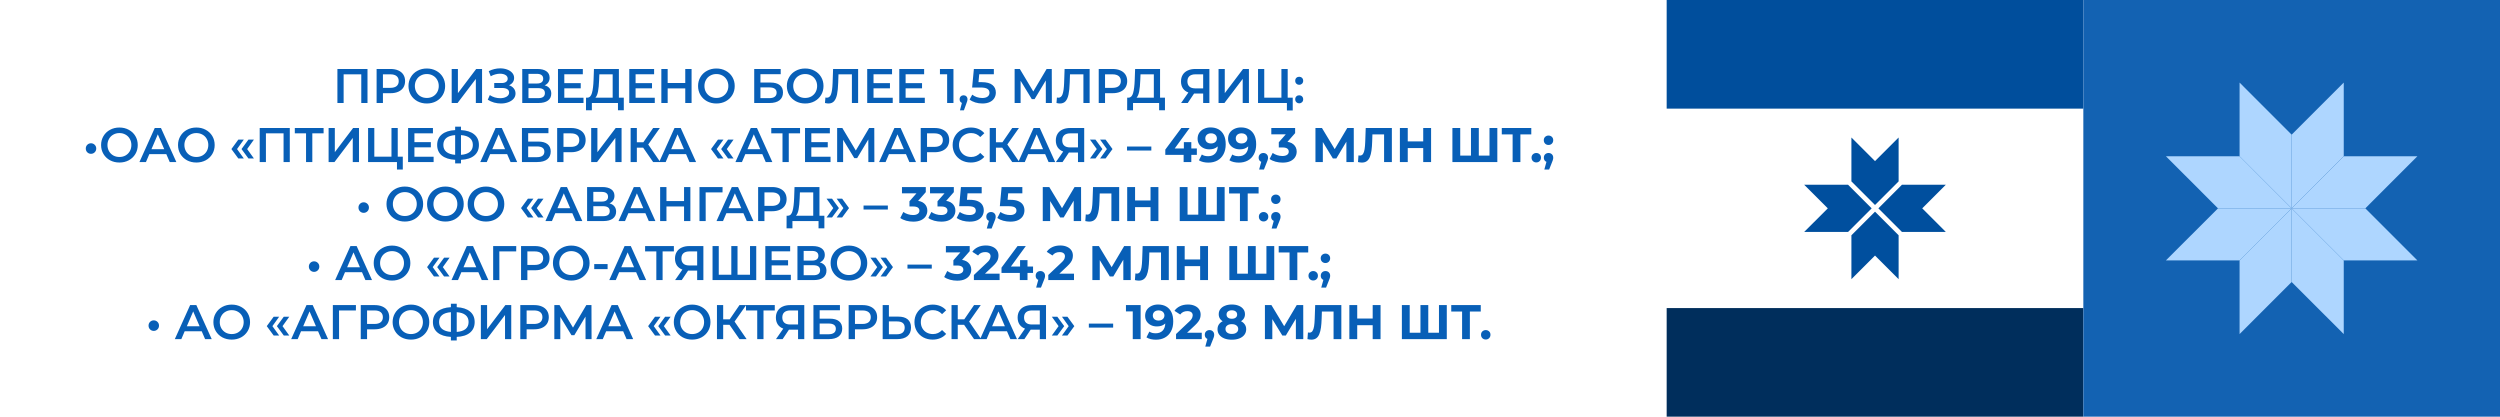 <?xml version="1.0" encoding="UTF-8"?> <svg xmlns="http://www.w3.org/2000/svg" width="2160" height="360" viewBox="0 0 2160 360" fill="none"> <g filter="url(#filter0_b_708_50886)"> <rect width="2160" height="360" fill="white"></rect> </g> <path d="M317.517 59.6V89H312.141V64.22H296.895V89H291.519V59.6H317.517ZM337.483 59.6C340.031 59.6 342.243 60.02 344.119 60.86C346.023 61.7 347.479 62.904 348.487 64.472C349.495 66.04 349.999 67.902 349.999 70.058C349.999 72.186 349.495 74.048 348.487 75.644C347.479 77.212 346.023 78.416 344.119 79.256C342.243 80.096 340.031 80.516 337.483 80.516H330.847V89H325.387V59.6H337.483ZM337.231 75.896C339.611 75.896 341.417 75.392 342.649 74.384C343.881 73.376 344.497 71.934 344.497 70.058C344.497 68.182 343.881 66.74 342.649 65.732C341.417 64.724 339.611 64.22 337.231 64.22H330.847V75.896H337.231ZM368.762 89.42C365.766 89.42 363.064 88.776 360.656 87.488C358.248 86.172 356.358 84.366 354.986 82.07C353.614 79.746 352.928 77.156 352.928 74.3C352.928 71.444 353.614 68.868 354.986 66.572C356.358 64.248 358.248 62.442 360.656 61.154C363.064 59.838 365.766 59.18 368.762 59.18C371.758 59.18 374.46 59.838 376.868 61.154C379.276 62.442 381.166 64.234 382.538 66.53C383.91 68.826 384.596 71.416 384.596 74.3C384.596 77.184 383.91 79.774 382.538 82.07C381.166 84.366 379.276 86.172 376.868 87.488C374.46 88.776 371.758 89.42 368.762 89.42ZM368.762 84.632C370.722 84.632 372.486 84.198 374.054 83.33C375.622 82.434 376.854 81.202 377.75 79.634C378.646 78.038 379.094 76.26 379.094 74.3C379.094 72.34 378.646 70.576 377.75 69.008C376.854 67.412 375.622 66.18 374.054 65.312C372.486 64.416 370.722 63.968 368.762 63.968C366.802 63.968 365.038 64.416 363.47 65.312C361.902 66.18 360.67 67.412 359.774 69.008C358.878 70.576 358.43 72.34 358.43 74.3C358.43 76.26 358.878 78.038 359.774 79.634C360.67 81.202 361.902 82.434 363.47 83.33C365.038 84.198 366.802 84.632 368.762 84.632ZM390.255 59.6H395.631V80.474L411.423 59.6H416.505V89H411.129V68.168L395.337 89H390.255V59.6ZM439.784 73.67C441.548 74.23 442.92 75.14 443.9 76.4C444.908 77.632 445.412 79.088 445.412 80.768C445.412 82.532 444.838 84.072 443.69 85.388C442.542 86.676 441.002 87.67 439.07 88.37C437.166 89.07 435.08 89.42 432.812 89.42C430.852 89.42 428.878 89.154 426.89 88.622C424.93 88.062 423.11 87.236 421.43 86.144L423.194 82.154C424.482 83.022 425.91 83.694 427.478 84.17C429.046 84.618 430.6 84.842 432.14 84.842C434.352 84.842 436.186 84.408 437.642 83.54C439.126 82.672 439.868 81.482 439.868 79.97C439.868 78.682 439.336 77.702 438.272 77.03C437.208 76.358 435.738 76.022 433.862 76.022H427.016V71.738H433.442C435.066 71.738 436.34 71.402 437.264 70.73C438.188 70.058 438.65 69.148 438.65 68C438.65 66.628 438.02 65.564 436.76 64.808C435.528 64.052 433.946 63.674 432.014 63.674C430.698 63.674 429.34 63.87 427.94 64.262C426.54 64.626 425.224 65.172 423.992 65.9L422.27 61.49C423.782 60.678 425.378 60.076 427.058 59.684C428.766 59.264 430.46 59.054 432.14 59.054C434.324 59.054 436.326 59.39 438.146 60.062C439.994 60.734 441.464 61.7 442.556 62.96C443.648 64.192 444.194 65.648 444.194 67.328C444.194 68.784 443.802 70.058 443.018 71.15C442.234 72.242 441.156 73.082 439.784 73.67ZM470.545 73.712C472.421 74.216 473.849 75.084 474.829 76.316C475.809 77.52 476.299 79.032 476.299 80.852C476.299 83.428 475.347 85.43 473.443 86.858C471.539 88.286 468.781 89 465.169 89H451.225V59.6H464.371C467.675 59.6 470.251 60.258 472.099 61.574C473.947 62.89 474.871 64.752 474.871 67.16C474.871 68.7 474.493 70.03 473.737 71.15C473.009 72.27 471.945 73.124 470.545 73.712ZM456.601 72.158H463.909C465.673 72.158 467.017 71.808 467.941 71.108C468.865 70.408 469.327 69.372 469.327 68C469.327 66.628 468.865 65.592 467.941 64.892C467.017 64.164 465.673 63.8 463.909 63.8H456.601V72.158ZM465.001 84.8C468.865 84.8 470.797 83.344 470.797 80.432C470.797 77.576 468.865 76.148 465.001 76.148H456.601V84.8H465.001ZM504.149 84.422V89H482.099V59.6H503.561V64.178H487.559V71.822H501.755V76.316H487.559V84.422H504.149ZM538.964 84.38V95.258H533.924V89H511.37V95.258H506.288L506.33 84.38H507.59C509.438 84.296 510.726 82.938 511.454 80.306C512.21 77.646 512.672 73.852 512.84 68.924L513.176 59.6H534.722V84.38H538.964ZM517.628 69.428C517.488 73.236 517.18 76.414 516.704 78.962C516.228 81.482 515.472 83.288 514.436 84.38H529.346V64.22H517.838L517.628 69.428ZM565.735 84.422V89H543.685V59.6H565.147V64.178H549.145V71.822H563.341V76.316H549.145V84.422H565.735ZM597.526 59.6V89H592.066V76.4H576.862V89H571.402V59.6H576.862V71.738H592.066V59.6H597.526ZM618.961 89.42C615.965 89.42 613.263 88.776 610.855 87.488C608.447 86.172 606.557 84.366 605.185 82.07C603.813 79.746 603.127 77.156 603.127 74.3C603.127 71.444 603.813 68.868 605.185 66.572C606.557 64.248 608.447 62.442 610.855 61.154C613.263 59.838 615.965 59.18 618.961 59.18C621.957 59.18 624.659 59.838 627.067 61.154C629.475 62.442 631.365 64.234 632.737 66.53C634.109 68.826 634.795 71.416 634.795 74.3C634.795 77.184 634.109 79.774 632.737 82.07C631.365 84.366 629.475 86.172 627.067 87.488C624.659 88.776 621.957 89.42 618.961 89.42ZM618.961 84.632C620.921 84.632 622.685 84.198 624.253 83.33C625.821 82.434 627.053 81.202 627.949 79.634C628.845 78.038 629.293 76.26 629.293 74.3C629.293 72.34 628.845 70.576 627.949 69.008C627.053 67.412 625.821 66.18 624.253 65.312C622.685 64.416 620.921 63.968 618.961 63.968C617.001 63.968 615.237 64.416 613.669 65.312C612.101 66.18 610.869 67.412 609.973 69.008C609.077 70.576 608.629 72.34 608.629 74.3C608.629 76.26 609.077 78.038 609.973 79.634C610.869 81.202 612.101 82.434 613.669 83.33C615.237 84.198 617.001 84.632 618.961 84.632ZM651.641 59.6H674.531V64.094H657.017V71.318H665.711C669.239 71.318 671.913 72.06 673.733 73.544C675.581 75 676.505 77.114 676.505 79.886C676.505 82.798 675.497 85.052 673.481 86.648C671.465 88.216 668.595 89 664.871 89H651.641V59.6ZM664.577 84.8C666.677 84.8 668.273 84.394 669.365 83.582C670.457 82.77 671.003 81.594 671.003 80.054C671.003 77.03 668.861 75.518 664.577 75.518H657.017V84.8H664.577ZM695.671 89.42C692.675 89.42 689.973 88.776 687.565 87.488C685.157 86.172 683.267 84.366 681.895 82.07C680.523 79.746 679.837 77.156 679.837 74.3C679.837 71.444 680.523 68.868 681.895 66.572C683.267 64.248 685.157 62.442 687.565 61.154C689.973 59.838 692.675 59.18 695.671 59.18C698.667 59.18 701.369 59.838 703.777 61.154C706.185 62.442 708.075 64.234 709.447 66.53C710.819 68.826 711.505 71.416 711.505 74.3C711.505 77.184 710.819 79.774 709.447 82.07C708.075 84.366 706.185 86.172 703.777 87.488C701.369 88.776 698.667 89.42 695.671 89.42ZM695.671 84.632C697.631 84.632 699.395 84.198 700.963 83.33C702.531 82.434 703.763 81.202 704.659 79.634C705.555 78.038 706.003 76.26 706.003 74.3C706.003 72.34 705.555 70.576 704.659 69.008C703.763 67.412 702.531 66.18 700.963 65.312C699.395 64.416 697.631 63.968 695.671 63.968C693.711 63.968 691.947 64.416 690.379 65.312C688.811 66.18 687.579 67.412 686.683 69.008C685.787 70.576 685.339 72.34 685.339 74.3C685.339 76.26 685.787 78.038 686.683 79.634C687.579 81.202 688.811 82.434 690.379 83.33C691.947 84.198 693.711 84.632 695.671 84.632ZM741.418 59.6V89H736.042V64.22H724.45L724.198 71.57C724.058 75.686 723.722 79.032 723.19 81.608C722.658 84.156 721.804 86.102 720.628 87.446C719.452 88.762 717.828 89.42 715.756 89.42C715.028 89.42 714.034 89.28 712.774 89L713.152 84.254C713.516 84.366 713.936 84.422 714.412 84.422C716.12 84.422 717.324 83.414 718.024 81.398C718.752 79.354 719.2 76.148 719.368 71.78L719.788 59.6H741.418ZM771.318 84.422V89H749.268V59.6H770.73V64.178H754.728V71.822H768.924V76.316H754.728V84.422H771.318ZM799.035 84.422V89H776.985V59.6H798.447V64.178H782.445V71.822H796.641V76.316H782.445V84.422H799.035ZM823.785 59.6V89H818.325V64.178H812.109V59.6H823.785ZM832.515 82.322C833.495 82.322 834.307 82.644 834.951 83.288C835.595 83.932 835.917 84.772 835.917 85.808C835.917 86.256 835.847 86.732 835.707 87.236C835.595 87.712 835.343 88.44 834.951 89.42L832.809 95.342H829.407L831.087 88.916C830.471 88.664 829.981 88.272 829.617 87.74C829.281 87.18 829.113 86.536 829.113 85.808C829.113 84.772 829.435 83.932 830.079 83.288C830.723 82.644 831.535 82.322 832.515 82.322ZM848.229 70.982C852.373 70.982 855.439 71.794 857.427 73.418C859.415 75.014 860.409 77.198 860.409 79.97C860.409 81.734 859.975 83.33 859.107 84.758C858.239 86.186 856.937 87.32 855.201 88.16C853.465 89 851.323 89.42 848.775 89.42C846.675 89.42 844.645 89.126 842.685 88.538C840.725 87.922 839.073 87.082 837.729 86.018L840.039 81.776C841.131 82.672 842.433 83.386 843.945 83.918C845.485 84.422 847.067 84.674 848.691 84.674C850.623 84.674 852.135 84.282 853.227 83.498C854.347 82.686 854.907 81.58 854.907 80.18C854.907 78.668 854.305 77.534 853.101 76.778C851.925 75.994 849.895 75.602 847.011 75.602H839.913L841.425 59.6H858.687V64.178H846.045L845.415 70.982H848.229ZM903.6 89L903.558 69.512L893.898 85.64H891.462L881.802 69.764V89H876.636V59.6H881.13L892.764 79.046L904.272 59.6H908.724L908.808 89H903.6ZM941.444 59.6V89H936.068V64.22H924.476L924.224 71.57C924.084 75.686 923.748 79.032 923.216 81.608C922.684 84.156 921.83 86.102 920.654 87.446C919.478 88.762 917.854 89.42 915.782 89.42C915.054 89.42 914.06 89.28 912.8 89L913.178 84.254C913.542 84.366 913.962 84.422 914.438 84.422C916.146 84.422 917.35 83.414 918.05 81.398C918.778 79.354 919.226 76.148 919.394 71.78L919.814 59.6H941.444ZM961.391 59.6C963.939 59.6 966.151 60.02 968.027 60.86C969.931 61.7 971.387 62.904 972.395 64.472C973.403 66.04 973.907 67.902 973.907 70.058C973.907 72.186 973.403 74.048 972.395 75.644C971.387 77.212 969.931 78.416 968.027 79.256C966.151 80.096 963.939 80.516 961.391 80.516H954.755V89H949.295V59.6H961.391ZM961.139 75.896C963.519 75.896 965.325 75.392 966.557 74.384C967.789 73.376 968.405 71.934 968.405 70.058C968.405 68.182 967.789 66.74 966.557 65.732C965.325 64.724 963.519 64.22 961.139 64.22H954.755V75.896H961.139ZM1006.53 84.38V95.258H1001.49V89H978.935V95.258H973.853L973.895 84.38H975.155C977.003 84.296 978.291 82.938 979.019 80.306C979.775 77.646 980.237 73.852 980.405 68.924L980.741 59.6H1002.29V84.38H1006.53ZM985.193 69.428C985.053 73.236 984.745 76.414 984.269 78.962C983.793 81.482 983.037 83.288 982.001 84.38H996.911V64.22H985.403L985.193 69.428ZM1044.91 59.6V89H1039.53V80.81H1032.27H1031.68L1026.22 89H1020.46L1026.76 79.928C1024.72 79.172 1023.14 77.982 1022.02 76.358C1020.93 74.706 1020.38 72.718 1020.38 70.394C1020.38 68.154 1020.88 66.222 1021.89 64.598C1022.9 62.974 1024.33 61.742 1026.18 60.902C1028.02 60.034 1030.19 59.6 1032.69 59.6H1044.91ZM1032.85 64.22C1030.61 64.22 1028.89 64.738 1027.69 65.774C1026.51 66.81 1025.92 68.322 1025.92 70.31C1025.92 72.242 1026.5 73.74 1027.65 74.804C1028.79 75.84 1030.46 76.358 1032.64 76.358H1039.53V64.22H1032.85ZM1052.82 59.6H1058.2V80.474L1073.99 59.6H1079.07V89H1073.7V68.168L1057.9 89H1052.82V59.6ZM1116.92 84.38V95.468H1111.88V89H1086.94V59.6H1092.31V84.38H1107.14V59.6H1112.56V84.38H1116.92ZM1122.51 73.292C1121.56 73.292 1120.75 72.97 1120.07 72.326C1119.4 71.654 1119.07 70.814 1119.07 69.806C1119.07 68.77 1119.39 67.93 1120.03 67.286C1120.7 66.642 1121.53 66.32 1122.51 66.32C1123.49 66.32 1124.3 66.642 1124.95 67.286C1125.62 67.93 1125.95 68.77 1125.95 69.806C1125.95 70.814 1125.62 71.654 1124.95 72.326C1124.27 72.97 1123.46 73.292 1122.51 73.292ZM1122.51 89.294C1121.56 89.294 1120.75 88.972 1120.07 88.328C1119.4 87.656 1119.07 86.816 1119.07 85.808C1119.07 84.772 1119.39 83.932 1120.03 83.288C1120.7 82.644 1121.53 82.322 1122.51 82.322C1123.49 82.322 1124.3 82.644 1124.95 83.288C1125.62 83.932 1125.95 84.772 1125.95 85.808C1125.95 86.816 1125.62 87.656 1124.95 88.328C1124.27 88.972 1123.46 89.294 1122.51 89.294ZM78.614 132.902C77.382 132.902 76.317 132.468 75.421 131.6C74.553 130.732 74.12 129.64 74.12 128.324C74.12 127.036 74.553 125.958 75.421 125.09C76.317 124.222 77.382 123.788 78.614 123.788C79.846 123.788 80.909 124.222 81.805 125.09C82.701 125.958 83.15 127.036 83.15 128.324C83.15 129.64 82.701 130.732 81.805 131.6C80.909 132.468 79.846 132.902 78.614 132.902ZM103.177 140.42C100.181 140.42 97.479 139.776 95.071 138.488C92.663 137.172 90.773 135.366 89.401 133.07C88.029 130.746 87.343 128.156 87.343 125.3C87.343 122.444 88.029 119.868 89.401 117.572C90.773 115.248 92.663 113.442 95.071 112.154C97.479 110.838 100.181 110.18 103.177 110.18C106.173 110.18 108.875 110.838 111.283 112.154C113.691 113.442 115.581 115.234 116.953 117.53C118.325 119.826 119.011 122.416 119.011 125.3C119.011 128.184 118.325 130.774 116.953 133.07C115.581 135.366 113.691 137.172 111.283 138.488C108.875 139.776 106.173 140.42 103.177 140.42ZM103.177 135.632C105.137 135.632 106.901 135.198 108.469 134.33C110.037 133.434 111.269 132.202 112.165 130.634C113.061 129.038 113.509 127.26 113.509 125.3C113.509 123.34 113.061 121.576 112.165 120.008C111.269 118.412 110.037 117.18 108.469 116.312C106.901 115.416 105.137 114.968 103.177 114.968C101.217 114.968 99.453 115.416 97.885 116.312C96.317 117.18 95.085 118.412 94.189 120.008C93.293 121.576 92.845 123.34 92.845 125.3C92.845 127.26 93.293 129.038 94.189 130.634C95.085 132.202 96.317 133.434 97.885 134.33C99.453 135.198 101.217 135.632 103.177 135.632ZM143.705 133.196H129.005L126.107 140H120.479L133.709 110.6H139.085L152.357 140H146.645L143.705 133.196ZM141.899 128.912L136.355 116.06L130.853 128.912H141.899ZM169.644 140.42C166.648 140.42 163.946 139.776 161.538 138.488C159.13 137.172 157.24 135.366 155.868 133.07C154.496 130.746 153.81 128.156 153.81 125.3C153.81 122.444 154.496 119.868 155.868 117.572C157.24 115.248 159.13 113.442 161.538 112.154C163.946 110.838 166.648 110.18 169.644 110.18C172.64 110.18 175.342 110.838 177.75 112.154C180.158 113.442 182.048 115.234 183.42 117.53C184.792 119.826 185.478 122.416 185.478 125.3C185.478 128.184 184.792 130.774 183.42 133.07C182.048 135.366 180.158 137.172 177.75 138.488C175.342 139.776 172.64 140.42 169.644 140.42ZM169.644 135.632C171.604 135.632 173.368 135.198 174.936 134.33C176.504 133.434 177.736 132.202 178.632 130.634C179.528 129.038 179.976 127.26 179.976 125.3C179.976 123.34 179.528 121.576 178.632 120.008C177.736 118.412 176.504 117.18 174.936 116.312C173.368 115.416 171.604 114.968 169.644 114.968C167.684 114.968 165.92 115.416 164.352 116.312C162.784 117.18 161.552 118.412 160.656 120.008C159.76 121.576 159.312 123.34 159.312 125.3C159.312 127.26 159.76 129.038 160.656 130.634C161.552 132.202 162.784 133.434 164.352 134.33C165.92 135.198 167.684 135.632 169.644 135.632ZM199.929 128.786L205.893 120.638H210.639L204.801 128.786L210.639 136.892H205.893L199.929 128.786ZM208.665 128.786L214.629 120.638H219.375L213.537 128.786L219.375 136.892H214.629L208.665 128.786ZM250.378 110.6V140H245.002V115.22H229.756V140H224.38V110.6H250.378ZM279.584 115.22H269.84V140H264.422V115.22H254.72V110.6H279.584V115.22ZM283.915 110.6H289.291V131.474L305.083 110.6H310.165V140H304.789V119.168L288.997 140H283.915V110.6ZM348.018 135.38V146.468H342.978V140H318.03V110.6H323.406V135.38H338.232V110.6H343.65V135.38H348.018ZM374.646 135.422V140H352.596V110.6H374.058V115.178H358.056V122.822H372.252V127.316H358.056V135.422H374.646ZM413.789 125.258C413.789 129.122 412.445 132.174 409.757 134.414C407.069 136.654 403.247 137.872 398.291 138.068V141.176H393.251V138.068C388.295 137.816 384.459 136.584 381.743 134.372C379.055 132.16 377.711 129.122 377.711 125.258C377.711 121.394 379.055 118.356 381.743 116.144C384.459 113.904 388.295 112.658 393.251 112.406V109.424H398.291V112.406C403.247 112.658 407.069 113.904 409.757 116.144C412.445 118.356 413.789 121.394 413.789 125.258ZM398.291 133.784C401.651 133.532 404.199 132.692 405.935 131.264C407.671 129.808 408.539 127.792 408.539 125.216C408.539 122.64 407.657 120.638 405.893 119.21C404.157 117.782 401.623 116.956 398.291 116.732V133.784ZM383.045 125.258C383.045 127.806 383.913 129.794 385.649 131.222C387.413 132.65 389.947 133.504 393.251 133.784V116.732C386.447 117.236 383.045 120.078 383.045 125.258ZM438.181 133.196H423.481L420.583 140H414.955L428.185 110.6H433.561L446.833 140H441.121L438.181 133.196ZM436.375 128.912L430.831 116.06L425.329 128.912H436.375ZM450.964 110.6H473.854V115.094H456.34V122.318H465.034C468.562 122.318 471.236 123.06 473.056 124.544C474.904 126 475.828 128.114 475.828 130.886C475.828 133.798 474.82 136.052 472.804 137.648C470.788 139.216 467.918 140 464.194 140H450.964V110.6ZM463.9 135.8C466 135.8 467.596 135.394 468.688 134.582C469.78 133.77 470.326 132.594 470.326 131.054C470.326 128.03 468.184 126.518 463.9 126.518H456.34V135.8H463.9ZM493.482 110.6C496.03 110.6 498.242 111.02 500.118 111.86C502.022 112.7 503.478 113.904 504.486 115.472C505.494 117.04 505.998 118.902 505.998 121.058C505.998 123.186 505.494 125.048 504.486 126.644C503.478 128.212 502.022 129.416 500.118 130.256C498.242 131.096 496.03 131.516 493.482 131.516H486.846V140H481.386V110.6H493.482ZM493.23 126.896C495.61 126.896 497.416 126.392 498.648 125.384C499.88 124.376 500.496 122.934 500.496 121.058C500.496 119.182 499.88 117.74 498.648 116.732C497.416 115.724 495.61 115.22 493.23 115.22H486.846V126.896H493.23ZM510.786 110.6H516.162V131.474L531.954 110.6H537.036V140H531.66V119.168L515.868 140H510.786V110.6ZM555.695 127.61H550.235V140H544.859V110.6H550.235V122.906H555.863L564.305 110.6H570.101L560.063 124.838L570.479 140H564.305L555.695 127.61ZM592.761 133.196H578.061L575.163 140H569.535L582.765 110.6H588.141L601.413 140H595.701L592.761 133.196ZM590.955 128.912L585.411 116.06L579.909 128.912H590.955ZM614.337 128.786L620.301 120.638H625.047L619.209 128.786L625.047 136.892H620.301L614.337 128.786ZM623.073 128.786L629.037 120.638H633.783L627.945 128.786L633.783 136.892H629.037L623.073 128.786ZM658.643 133.196H643.943L641.045 140H635.417L648.647 110.6H654.023L667.295 140H661.583L658.643 133.196ZM656.837 128.912L651.293 116.06L645.791 128.912H656.837ZM691.243 115.22H681.499V140H676.081V115.22H666.379V110.6H691.243V115.22ZM717.582 135.422V140H695.532V110.6H716.994V115.178H700.992V122.822H715.188V127.316H700.992V135.422H717.582ZM750.255 140L750.213 120.512L740.553 136.64H738.117L728.457 120.764V140H723.291V110.6H727.785L739.419 130.046L750.927 110.6H755.379L755.463 140H750.255ZM782.758 133.196H768.058L765.16 140H759.532L772.762 110.6H778.138L791.41 140H785.698L782.758 133.196ZM780.952 128.912L775.408 116.06L769.906 128.912H780.952ZM807.595 110.6C810.143 110.6 812.355 111.02 814.231 111.86C816.135 112.7 817.591 113.904 818.599 115.472C819.607 117.04 820.111 118.902 820.111 121.058C820.111 123.186 819.607 125.048 818.599 126.644C817.591 128.212 816.135 129.416 814.231 130.256C812.355 131.096 810.143 131.516 807.595 131.516H800.959V140H795.499V110.6H807.595ZM807.343 126.896C809.723 126.896 811.529 126.392 812.761 125.384C813.993 124.376 814.609 122.934 814.609 121.058C814.609 119.182 813.993 117.74 812.761 116.732C811.529 115.724 809.723 115.22 807.343 115.22H800.959V126.896H807.343ZM838.79 140.42C835.822 140.42 833.134 139.776 830.726 138.488C828.346 137.172 826.47 135.366 825.098 133.07C823.754 130.774 823.082 128.184 823.082 125.3C823.082 122.416 823.768 119.826 825.14 117.53C826.512 115.234 828.388 113.442 830.768 112.154C833.176 110.838 835.864 110.18 838.832 110.18C841.24 110.18 843.438 110.6 845.426 111.44C847.414 112.28 849.094 113.498 850.466 115.094L846.938 118.412C844.81 116.116 842.192 114.968 839.084 114.968C837.068 114.968 835.262 115.416 833.666 116.312C832.07 117.18 830.824 118.398 829.928 119.966C829.032 121.534 828.584 123.312 828.584 125.3C828.584 127.288 829.032 129.066 829.928 130.634C830.824 132.202 832.07 133.434 833.666 134.33C835.262 135.198 837.068 135.632 839.084 135.632C842.192 135.632 844.81 134.47 846.938 132.146L850.466 135.506C849.094 137.102 847.4 138.32 845.384 139.16C843.396 140 841.198 140.42 838.79 140.42ZM865.952 127.61H860.492V140H855.116V110.6H860.492V122.906H866.12L874.562 110.6H880.358L870.32 124.838L880.736 140H874.562L865.952 127.61ZM903.018 133.196H888.318L885.42 140H879.792L893.022 110.6H898.398L911.67 140H905.958L903.018 133.196ZM901.212 128.912L895.668 116.06L890.166 128.912H901.212ZM936.752 110.6V140H931.376V131.81H924.11H923.522L918.062 140H912.308L918.608 130.928C916.564 130.172 914.982 128.982 913.862 127.358C912.77 125.706 912.224 123.718 912.224 121.394C912.224 119.154 912.728 117.222 913.736 115.598C914.744 113.974 916.172 112.742 918.02 111.902C919.868 111.034 922.038 110.6 924.53 110.6H936.752ZM924.698 115.22C922.458 115.22 920.736 115.738 919.532 116.774C918.356 117.81 917.768 119.322 917.768 121.31C917.768 123.242 918.342 124.74 919.49 125.804C920.638 126.84 922.304 127.358 924.488 127.358H931.376V115.22H924.698ZM941.767 136.892L947.605 128.786L941.767 120.638H946.513L952.477 128.786L946.513 136.892H941.767ZM950.503 136.892L956.341 128.786L950.503 120.638H955.249L961.213 128.786L955.249 136.892H950.503ZM973.751 126.602H994.751V130.046H973.751V126.602ZM1006.82 133.826V129.248L1020.68 110.6H1027.82L1014.25 129.248L1010.94 128.282H1034.08V133.826H1006.82ZM1022.65 140V133.826L1022.86 128.282V122.78H1029.29V140H1022.65ZM1045.86 110.096C1048.58 110.096 1050.92 110.656 1052.88 111.776C1054.84 112.896 1056.35 114.534 1057.41 116.69C1058.48 118.818 1059.01 121.478 1059.01 124.67C1059.01 128.058 1058.36 130.928 1057.08 133.28C1055.82 135.632 1054.07 137.424 1051.83 138.656C1049.59 139.888 1046.98 140.504 1044.01 140.504C1042.47 140.504 1040.99 140.336 1039.56 140C1038.13 139.664 1036.9 139.16 1035.87 138.488L1038.39 133.49C1039.2 134.05 1040.07 134.442 1040.99 134.666C1041.91 134.862 1042.88 134.96 1043.89 134.96C1046.41 134.96 1048.41 134.19 1049.89 132.65C1051.41 131.11 1052.16 128.828 1052.16 125.804C1052.16 125.3 1052.15 124.74 1052.12 124.124C1052.09 123.508 1052.02 122.892 1051.91 122.276L1053.76 124.04C1053.28 125.132 1052.61 126.056 1051.74 126.812C1050.87 127.54 1049.87 128.1 1048.72 128.492C1047.57 128.856 1046.28 129.038 1044.85 129.038C1042.98 129.038 1041.27 128.66 1039.73 127.904C1038.22 127.148 1037 126.084 1036.08 124.712C1035.18 123.34 1034.73 121.73 1034.73 119.882C1034.73 117.866 1035.22 116.13 1036.2 114.674C1037.21 113.218 1038.55 112.098 1040.23 111.314C1041.94 110.502 1043.82 110.096 1045.86 110.096ZM1046.28 115.178C1045.3 115.178 1044.45 115.36 1043.72 115.724C1042.99 116.06 1042.42 116.564 1042 117.236C1041.58 117.88 1041.37 118.65 1041.37 119.546C1041.37 120.89 1041.82 121.968 1042.71 122.78C1043.64 123.564 1044.85 123.956 1046.37 123.956C1047.35 123.956 1048.21 123.774 1048.97 123.41C1049.75 123.018 1050.36 122.486 1050.78 121.814C1051.2 121.142 1051.41 120.386 1051.41 119.546C1051.41 118.706 1051.2 117.964 1050.78 117.32C1050.38 116.648 1049.81 116.13 1049.05 115.766C1048.3 115.374 1047.37 115.178 1046.28 115.178ZM1072.18 110.096C1074.9 110.096 1077.24 110.656 1079.2 111.776C1081.16 112.896 1082.67 114.534 1083.73 116.69C1084.8 118.818 1085.33 121.478 1085.33 124.67C1085.33 128.058 1084.69 130.928 1083.4 133.28C1082.14 135.632 1080.39 137.424 1078.15 138.656C1075.91 139.888 1073.3 140.504 1070.34 140.504C1068.8 140.504 1067.31 140.336 1065.88 140C1064.46 139.664 1063.22 139.16 1062.19 138.488L1064.71 133.49C1065.52 134.05 1066.39 134.442 1067.31 134.666C1068.24 134.862 1069.2 134.96 1070.21 134.96C1072.73 134.96 1074.73 134.19 1076.22 132.65C1077.73 131.11 1078.48 128.828 1078.48 125.804C1078.48 125.3 1078.47 124.74 1078.44 124.124C1078.41 123.508 1078.34 122.892 1078.23 122.276L1080.08 124.04C1079.6 125.132 1078.93 126.056 1078.06 126.812C1077.2 127.54 1076.19 128.1 1075.04 128.492C1073.89 128.856 1072.6 129.038 1071.18 129.038C1069.3 129.038 1067.59 128.66 1066.05 127.904C1064.54 127.148 1063.32 126.084 1062.4 124.712C1061.5 123.34 1061.05 121.73 1061.05 119.882C1061.05 117.866 1061.54 116.13 1062.52 114.674C1063.53 113.218 1064.88 112.098 1066.56 111.314C1068.26 110.502 1070.14 110.096 1072.18 110.096ZM1072.6 115.178C1071.62 115.178 1070.77 115.36 1070.04 115.724C1069.31 116.06 1068.74 116.564 1068.32 117.236C1067.9 117.88 1067.69 118.65 1067.69 119.546C1067.69 120.89 1068.14 121.968 1069.03 122.78C1069.96 123.564 1071.18 123.956 1072.69 123.956C1073.67 123.956 1074.54 123.774 1075.29 123.41C1076.08 123.018 1076.68 122.486 1077.1 121.814C1077.52 121.142 1077.73 120.386 1077.73 119.546C1077.73 118.706 1077.52 117.964 1077.1 117.32C1076.71 116.648 1076.13 116.13 1075.38 115.766C1074.62 115.374 1073.7 115.178 1072.6 115.178ZM1087.89 146.468L1090.66 136.388L1091.59 140.168C1090.38 140.168 1089.39 139.818 1088.61 139.118C1087.85 138.418 1087.47 137.452 1087.47 136.22C1087.47 134.988 1087.86 134.008 1088.65 133.28C1089.43 132.552 1090.4 132.188 1091.55 132.188C1092.72 132.188 1093.69 132.566 1094.44 133.322C1095.2 134.05 1095.58 135.016 1095.58 136.22C1095.58 136.584 1095.55 136.948 1095.49 137.312C1095.44 137.648 1095.33 138.068 1095.16 138.572C1095.02 139.048 1094.78 139.664 1094.44 140.42L1092.05 146.468H1087.89ZM1108.16 140.504C1106.11 140.504 1104.08 140.238 1102.07 139.706C1100.05 139.146 1098.34 138.362 1096.94 137.354L1099.59 132.146C1100.71 132.958 1102.01 133.602 1103.5 134.078C1104.98 134.554 1106.48 134.792 1107.99 134.792C1109.7 134.792 1111.04 134.456 1112.02 133.784C1113 133.112 1113.49 132.188 1113.49 131.012C1113.49 129.892 1113.06 129.01 1112.19 128.366C1111.32 127.722 1109.92 127.4 1107.99 127.4H1104.88V122.906L1113.07 113.624L1113.83 116.06H1098.41V110.6H1118.99V115.01L1110.85 124.292L1107.4 122.318H1109.38C1112.99 122.318 1115.72 123.13 1117.57 124.754C1119.41 126.378 1120.34 128.464 1120.34 131.012C1120.34 132.664 1119.9 134.218 1119.04 135.674C1118.17 137.102 1116.84 138.264 1115.05 139.16C1113.25 140.056 1110.96 140.504 1108.16 140.504ZM1136.55 140V110.6H1142.18L1154.69 131.348H1151.71L1164.02 110.6H1169.65L1169.69 140H1163.3L1163.26 120.386H1164.48L1154.61 136.892H1151.59L1141.51 120.386H1142.93V140H1136.55ZM1176.66 140.462C1176.16 140.462 1175.62 140.42 1175.06 140.336C1174.53 140.252 1173.94 140.14 1173.3 140L1173.72 134.246C1174.11 134.358 1174.52 134.414 1174.94 134.414C1176.09 134.414 1176.98 133.952 1177.63 133.028C1178.27 132.076 1178.73 130.718 1179.01 128.954C1179.29 127.19 1179.47 125.048 1179.56 122.528L1179.98 110.6H1202.57V140H1195.85V114.59L1197.41 116.144H1184.43L1185.82 114.506L1185.56 122.276C1185.48 125.16 1185.28 127.722 1184.98 129.962C1184.67 132.202 1184.19 134.106 1183.55 135.674C1182.9 137.242 1182.02 138.432 1180.9 139.244C1179.78 140.056 1178.37 140.462 1176.66 140.462ZM1229.66 110.6H1236.46V140H1229.66V110.6ZM1216.3 140H1209.5V110.6H1216.3V140ZM1230.16 127.946H1215.8V122.192H1230.16V127.946ZM1272.44 134.456L1270.92 136.01V110.6H1277.69V136.01L1276.09 134.456H1288.52L1286.93 136.01V110.6H1293.69V140H1254.88V110.6H1261.64V136.01L1260.09 134.456H1272.44ZM1306.9 140V114.59L1308.46 116.144H1297.54V110.6H1323.03V116.144H1312.11L1313.62 114.59V140H1306.9ZM1327.34 140.336C1326.22 140.336 1325.25 139.958 1324.44 139.202C1323.66 138.418 1323.26 137.424 1323.26 136.22C1323.26 135.016 1323.66 134.05 1324.44 133.322C1325.25 132.566 1326.22 132.188 1327.34 132.188C1328.49 132.188 1329.45 132.566 1330.24 133.322C1331.02 134.05 1331.41 135.016 1331.41 136.22C1331.41 137.424 1331.02 138.418 1330.24 139.202C1329.45 139.958 1328.49 140.336 1327.34 140.336ZM1337.91 125.258C1336.79 125.258 1335.82 124.88 1335.01 124.124C1334.23 123.34 1333.84 122.346 1333.84 121.142C1333.84 119.938 1334.23 118.972 1335.01 118.244C1335.82 117.488 1336.79 117.11 1337.91 117.11C1339.06 117.11 1340.02 117.488 1340.81 118.244C1341.59 118.972 1341.98 119.938 1341.98 121.142C1341.98 122.346 1341.59 123.34 1340.81 124.124C1340.02 124.88 1339.06 125.258 1337.91 125.258ZM1334.3 146.468L1337.07 136.388L1337.99 140.168C1336.79 140.168 1335.8 139.818 1335.01 139.118C1334.26 138.418 1333.88 137.452 1333.88 136.22C1333.88 134.988 1334.27 134.008 1335.05 133.28C1335.84 132.552 1336.8 132.188 1337.95 132.188C1339.13 132.188 1340.09 132.566 1340.85 133.322C1341.61 134.05 1341.98 135.016 1341.98 136.22C1341.98 136.584 1341.96 136.948 1341.9 137.312C1341.84 137.648 1341.73 138.068 1341.56 138.572C1341.42 139.048 1341.19 139.664 1340.85 140.42L1338.46 146.468H1334.3ZM314.215 183.902C312.983 183.902 311.919 183.468 311.023 182.6C310.155 181.732 309.721 180.64 309.721 179.324C309.721 178.036 310.155 176.958 311.023 176.09C311.919 175.222 312.983 174.788 314.215 174.788C315.447 174.788 316.511 175.222 317.407 176.09C318.303 176.958 318.751 178.036 318.751 179.324C318.751 180.64 318.303 181.732 317.407 182.6C316.511 183.468 315.447 183.902 314.215 183.902ZM349.761 191.42C346.765 191.42 344.063 190.776 341.655 189.488C339.247 188.172 337.357 186.366 335.985 184.07C334.613 181.746 333.927 179.156 333.927 176.3C333.927 173.444 334.613 170.868 335.985 168.572C337.357 166.248 339.247 164.442 341.655 163.154C344.063 161.838 346.765 161.18 349.761 161.18C352.757 161.18 355.459 161.838 357.867 163.154C360.275 164.442 362.165 166.234 363.537 168.53C364.909 170.826 365.595 173.416 365.595 176.3C365.595 179.184 364.909 181.774 363.537 184.07C362.165 186.366 360.275 188.172 357.867 189.488C355.459 190.776 352.757 191.42 349.761 191.42ZM349.761 186.632C351.721 186.632 353.485 186.198 355.053 185.33C356.621 184.434 357.853 183.202 358.749 181.634C359.645 180.038 360.093 178.26 360.093 176.3C360.093 174.34 359.645 172.576 358.749 171.008C357.853 169.412 356.621 168.18 355.053 167.312C353.485 166.416 351.721 165.968 349.761 165.968C347.801 165.968 346.037 166.416 344.469 167.312C342.901 168.18 341.669 169.412 340.773 171.008C339.877 172.576 339.429 174.34 339.429 176.3C339.429 178.26 339.877 180.038 340.773 181.634C341.669 183.202 342.901 184.434 344.469 185.33C346.037 186.198 347.801 186.632 349.761 186.632ZM384.82 191.42C381.824 191.42 379.122 190.776 376.714 189.488C374.306 188.172 372.416 186.366 371.044 184.07C369.672 181.746 368.986 179.156 368.986 176.3C368.986 173.444 369.672 170.868 371.044 168.572C372.416 166.248 374.306 164.442 376.714 163.154C379.122 161.838 381.824 161.18 384.82 161.18C387.816 161.18 390.518 161.838 392.926 163.154C395.334 164.442 397.224 166.234 398.596 168.53C399.968 170.826 400.654 173.416 400.654 176.3C400.654 179.184 399.968 181.774 398.596 184.07C397.224 186.366 395.334 188.172 392.926 189.488C390.518 190.776 387.816 191.42 384.82 191.42ZM384.82 186.632C386.78 186.632 388.544 186.198 390.112 185.33C391.68 184.434 392.912 183.202 393.808 181.634C394.704 180.038 395.152 178.26 395.152 176.3C395.152 174.34 394.704 172.576 393.808 171.008C392.912 169.412 391.68 168.18 390.112 167.312C388.544 166.416 386.78 165.968 384.82 165.968C382.86 165.968 381.096 166.416 379.528 167.312C377.96 168.18 376.728 169.412 375.832 171.008C374.936 172.576 374.488 174.34 374.488 176.3C374.488 178.26 374.936 180.038 375.832 181.634C376.728 183.202 377.96 184.434 379.528 185.33C381.096 186.198 382.86 186.632 384.82 186.632ZM419.878 191.42C416.882 191.42 414.18 190.776 411.772 189.488C409.364 188.172 407.474 186.366 406.102 184.07C404.73 181.746 404.044 179.156 404.044 176.3C404.044 173.444 404.73 170.868 406.102 168.572C407.474 166.248 409.364 164.442 411.772 163.154C414.18 161.838 416.882 161.18 419.878 161.18C422.874 161.18 425.576 161.838 427.984 163.154C430.392 164.442 432.282 166.234 433.654 168.53C435.026 170.826 435.712 173.416 435.712 176.3C435.712 179.184 435.026 181.774 433.654 184.07C432.282 186.366 430.392 188.172 427.984 189.488C425.576 190.776 422.874 191.42 419.878 191.42ZM419.878 186.632C421.838 186.632 423.602 186.198 425.17 185.33C426.738 184.434 427.97 183.202 428.866 181.634C429.762 180.038 430.21 178.26 430.21 176.3C430.21 174.34 429.762 172.576 428.866 171.008C427.97 169.412 426.738 168.18 425.17 167.312C423.602 166.416 421.838 165.968 419.878 165.968C417.918 165.968 416.154 166.416 414.586 167.312C413.018 168.18 411.786 169.412 410.89 171.008C409.994 172.576 409.546 174.34 409.546 176.3C409.546 178.26 409.994 180.038 410.89 181.634C411.786 183.202 413.018 184.434 414.586 185.33C416.154 186.198 417.918 186.632 419.878 186.632ZM450.164 179.786L456.128 171.638H460.874L455.036 179.786L460.874 187.892H456.128L450.164 179.786ZM458.9 179.786L464.864 171.638H469.61L463.772 179.786L469.61 187.892H464.864L458.9 179.786ZM494.471 184.196H479.771L476.873 191H471.245L484.475 161.6H489.851L503.123 191H497.411L494.471 184.196ZM492.665 179.912L487.121 167.06L481.619 179.912H492.665ZM526.573 175.712C528.449 176.216 529.877 177.084 530.857 178.316C531.837 179.52 532.327 181.032 532.327 182.852C532.327 185.428 531.375 187.43 529.471 188.858C527.567 190.286 524.809 191 521.197 191H507.253V161.6H520.399C523.703 161.6 526.279 162.258 528.127 163.574C529.975 164.89 530.899 166.752 530.899 169.16C530.899 170.7 530.521 172.03 529.765 173.15C529.037 174.27 527.973 175.124 526.573 175.712ZM512.629 174.158H519.937C521.701 174.158 523.045 173.808 523.969 173.108C524.893 172.408 525.355 171.372 525.355 170C525.355 168.628 524.893 167.592 523.969 166.892C523.045 166.164 521.701 165.8 519.937 165.8H512.629V174.158ZM521.029 186.8C524.893 186.8 526.825 185.344 526.825 182.432C526.825 179.576 524.893 178.148 521.029 178.148H512.629V186.8H521.029ZM557.615 184.196H542.915L540.017 191H534.389L547.619 161.6H552.995L566.267 191H560.555L557.615 184.196ZM555.809 179.912L550.265 167.06L544.763 179.912H555.809ZM596.48 161.6V191H591.02V178.4H575.816V191H570.356V161.6H575.816V173.738H591.02V161.6H596.48ZM624.257 166.22H609.683L609.725 191H604.349V161.6H624.299L624.257 166.22ZM642.283 184.196H627.583L624.685 191H619.057L632.287 161.6H637.663L650.935 191H645.223L642.283 184.196ZM640.477 179.912L634.933 167.06L629.431 179.912H640.477ZM667.119 161.6C669.667 161.6 671.879 162.02 673.755 162.86C675.659 163.7 677.115 164.904 678.123 166.472C679.131 168.04 679.635 169.902 679.635 172.058C679.635 174.186 679.131 176.048 678.123 177.644C677.115 179.212 675.659 180.416 673.755 181.256C671.879 182.096 669.667 182.516 667.119 182.516H660.483V191H655.023V161.6H667.119ZM666.867 177.896C669.247 177.896 671.053 177.392 672.285 176.384C673.517 175.376 674.133 173.934 674.133 172.058C674.133 170.182 673.517 168.74 672.285 167.732C671.053 166.724 669.247 166.22 666.867 166.22H660.483V177.896H666.867ZM712.257 186.38V197.258H707.217V191H684.663V197.258H679.581L679.623 186.38H680.883C682.731 186.296 684.019 184.938 684.747 182.306C685.503 179.646 685.965 175.852 686.133 170.924L686.469 161.6H708.015V186.38H712.257ZM690.921 171.428C690.781 175.236 690.473 178.414 689.997 180.962C689.521 183.482 688.765 185.288 687.729 186.38H702.639V166.22H691.131L690.921 171.428ZM714.122 187.892L719.96 179.786L714.122 171.638H718.868L724.832 179.786L718.868 187.892H714.122ZM722.858 187.892L728.696 179.786L722.858 171.638H727.604L733.568 179.786L727.604 187.892H722.858ZM746.106 177.602H767.106V181.046H746.106V177.602ZM789.046 191.504C787.002 191.504 784.972 191.238 782.956 190.706C780.94 190.146 779.232 189.362 777.832 188.354L780.478 183.146C781.598 183.958 782.9 184.602 784.384 185.078C785.868 185.554 787.366 185.792 788.878 185.792C790.586 185.792 791.93 185.456 792.91 184.784C793.89 184.112 794.38 183.188 794.38 182.012C794.38 180.892 793.946 180.01 793.078 179.366C792.21 178.722 790.81 178.4 788.878 178.4H785.77V173.906L793.96 164.624L794.716 167.06H779.302V161.6H799.882V166.01L791.734 175.292L788.29 173.318H790.264C793.876 173.318 796.606 174.13 798.454 175.754C800.302 177.378 801.226 179.464 801.226 182.012C801.226 183.664 800.792 185.218 799.924 186.674C799.056 188.102 797.726 189.264 795.934 190.16C794.142 191.056 791.846 191.504 789.046 191.504ZM813.276 191.504C811.232 191.504 809.202 191.238 807.186 190.706C805.17 190.146 803.462 189.362 802.062 188.354L804.708 183.146C805.828 183.958 807.13 184.602 808.614 185.078C810.098 185.554 811.596 185.792 813.108 185.792C814.816 185.792 816.16 185.456 817.14 184.784C818.12 184.112 818.61 183.188 818.61 182.012C818.61 180.892 818.176 180.01 817.308 179.366C816.44 178.722 815.04 178.4 813.108 178.4H810V173.906L818.19 164.624L818.946 167.06H803.532V161.6H824.112V166.01L815.964 175.292L812.52 173.318H814.494C818.106 173.318 820.836 174.13 822.684 175.754C824.532 177.378 825.456 179.464 825.456 182.012C825.456 183.664 825.022 185.218 824.154 186.674C823.286 188.102 821.956 189.264 820.164 190.16C818.372 191.056 816.076 191.504 813.276 191.504ZM837.764 191.504C835.72 191.504 833.69 191.238 831.674 190.706C829.686 190.146 827.978 189.362 826.55 188.354L829.238 183.146C830.358 183.958 831.646 184.602 833.102 185.078C834.586 185.554 836.084 185.792 837.596 185.792C839.304 185.792 840.648 185.456 841.628 184.784C842.608 184.112 843.098 183.174 843.098 181.97C843.098 181.214 842.902 180.542 842.51 179.954C842.118 179.366 841.418 178.918 840.41 178.61C839.43 178.302 838.044 178.148 836.252 178.148H828.734L830.246 161.6H848.18V167.06H832.682L836.21 163.952L835.16 175.754L831.632 172.646H837.848C840.76 172.646 843.098 173.052 844.862 173.864C846.654 174.648 847.956 175.726 848.768 177.098C849.58 178.47 849.986 180.024 849.986 181.76C849.986 183.496 849.552 185.106 848.684 186.59C847.816 188.046 846.472 189.236 844.652 190.16C842.86 191.056 840.564 191.504 837.764 191.504ZM852.578 197.468L855.35 187.388L856.274 191.168C855.07 191.168 854.076 190.818 853.292 190.118C852.536 189.418 852.158 188.452 852.158 187.22C852.158 185.988 852.55 185.008 853.334 184.28C854.118 183.552 855.084 183.188 856.232 183.188C857.408 183.188 858.374 183.566 859.13 184.322C859.886 185.05 860.264 186.016 860.264 187.22C860.264 187.584 860.236 187.948 860.18 188.312C860.124 188.648 860.012 189.068 859.844 189.572C859.704 190.048 859.466 190.664 859.13 191.42L856.736 197.468H852.578ZM872.894 191.504C870.85 191.504 868.82 191.238 866.804 190.706C864.816 190.146 863.108 189.362 861.68 188.354L864.368 183.146C865.488 183.958 866.776 184.602 868.232 185.078C869.716 185.554 871.214 185.792 872.726 185.792C874.434 185.792 875.778 185.456 876.758 184.784C877.738 184.112 878.228 183.174 878.228 181.97C878.228 181.214 878.032 180.542 877.64 179.954C877.248 179.366 876.548 178.918 875.54 178.61C874.56 178.302 873.174 178.148 871.382 178.148H863.864L865.376 161.6H883.31V167.06H867.812L871.34 163.952L870.29 175.754L866.762 172.646H872.978C875.89 172.646 878.228 173.052 879.992 173.864C881.784 174.648 883.086 175.726 883.898 177.098C884.71 178.47 885.116 180.024 885.116 181.76C885.116 183.496 884.682 185.106 883.814 186.59C882.946 188.046 881.602 189.236 879.782 190.16C877.99 191.056 875.694 191.504 872.894 191.504ZM900.947 191V161.6H906.575L919.091 182.348H916.109L928.415 161.6H934.043L934.085 191H927.701L927.659 171.386H928.877L919.007 187.892H915.983L905.903 171.386H907.331V191H900.947ZM941.058 191.462C940.554 191.462 940.022 191.42 939.462 191.336C938.93 191.252 938.342 191.14 937.698 191L938.118 185.246C938.51 185.358 938.916 185.414 939.336 185.414C940.484 185.414 941.38 184.952 942.024 184.028C942.668 183.076 943.13 181.718 943.41 179.954C943.69 178.19 943.872 176.048 943.956 173.528L944.376 161.6H966.972V191H960.252V165.59L961.806 167.144H948.828L950.214 165.506L949.962 173.276C949.878 176.16 949.682 178.722 949.374 180.962C949.066 183.202 948.59 185.106 947.946 186.674C947.302 188.242 946.42 189.432 945.3 190.244C944.18 191.056 942.766 191.462 941.058 191.462ZM994.054 161.6H1000.86V191H994.054V161.6ZM980.698 191H973.894V161.6H980.698V191ZM994.558 178.946H980.194V173.192H994.558V178.946ZM1036.83 185.456L1035.32 187.01V161.6H1042.09V187.01L1040.49 185.456H1052.92L1051.33 187.01V161.6H1058.09V191H1019.28V161.6H1026.04V187.01L1024.49 185.456H1036.83ZM1071.3 191V165.59L1072.86 167.144H1061.94V161.6H1087.43V167.144H1076.51L1078.02 165.59V191H1071.3ZM1091.74 191.336C1090.62 191.336 1089.65 190.958 1088.84 190.202C1088.05 189.418 1087.66 188.424 1087.66 187.22C1087.66 186.016 1088.05 185.05 1088.84 184.322C1089.65 183.566 1090.62 183.188 1091.74 183.188C1092.88 183.188 1093.85 183.566 1094.63 184.322C1095.42 185.05 1095.81 186.016 1095.81 187.22C1095.81 188.424 1095.42 189.418 1094.63 190.202C1093.85 190.958 1092.88 191.336 1091.74 191.336ZM1102.31 176.258C1101.19 176.258 1100.22 175.88 1099.41 175.124C1098.63 174.34 1098.23 173.346 1098.23 172.142C1098.23 170.938 1098.63 169.972 1099.41 169.244C1100.22 168.488 1101.19 168.11 1102.31 168.11C1103.46 168.11 1104.42 168.488 1105.21 169.244C1105.99 169.972 1106.38 170.938 1106.38 172.142C1106.38 173.346 1105.99 174.34 1105.21 175.124C1104.42 175.88 1103.46 176.258 1102.31 176.258ZM1098.7 197.468L1101.47 187.388L1102.39 191.168C1101.19 191.168 1100.19 190.818 1099.41 190.118C1098.65 189.418 1098.28 188.452 1098.28 187.22C1098.28 185.988 1098.67 185.008 1099.45 184.28C1100.24 183.552 1101.2 183.188 1102.35 183.188C1103.53 183.188 1104.49 183.566 1105.25 184.322C1106 185.05 1106.38 186.016 1106.38 187.22C1106.38 187.584 1106.35 187.948 1106.3 188.312C1106.24 188.648 1106.13 189.068 1105.96 189.572C1105.82 190.048 1105.58 190.664 1105.25 191.42L1102.85 197.468H1098.7ZM271.348 234.902C270.116 234.902 269.052 234.468 268.156 233.6C267.288 232.732 266.854 231.64 266.854 230.324C266.854 229.036 267.288 227.958 268.156 227.09C269.052 226.222 270.116 225.788 271.348 225.788C272.58 225.788 273.644 226.222 274.54 227.09C275.436 227.958 275.884 229.036 275.884 230.324C275.884 231.64 275.436 232.732 274.54 233.6C273.644 234.468 272.58 234.902 271.348 234.902ZM312.774 235.196H298.074L295.176 242H289.548L302.778 212.6H308.154L321.426 242H315.714L312.774 235.196ZM310.968 230.912L305.424 218.06L299.922 230.912H310.968ZM338.712 242.42C335.716 242.42 333.014 241.776 330.606 240.488C328.198 239.172 326.308 237.366 324.936 235.07C323.564 232.746 322.878 230.156 322.878 227.3C322.878 224.444 323.564 221.868 324.936 219.572C326.308 217.248 328.198 215.442 330.606 214.154C333.014 212.838 335.716 212.18 338.712 212.18C341.708 212.18 344.41 212.838 346.818 214.154C349.226 215.442 351.116 217.234 352.488 219.53C353.86 221.826 354.546 224.416 354.546 227.3C354.546 230.184 353.86 232.774 352.488 235.07C351.116 237.366 349.226 239.172 346.818 240.488C344.41 241.776 341.708 242.42 338.712 242.42ZM338.712 237.632C340.672 237.632 342.436 237.198 344.004 236.33C345.572 235.434 346.804 234.202 347.7 232.634C348.596 231.038 349.044 229.26 349.044 227.3C349.044 225.34 348.596 223.576 347.7 222.008C346.804 220.412 345.572 219.18 344.004 218.312C342.436 217.416 340.672 216.968 338.712 216.968C336.752 216.968 334.988 217.416 333.42 218.312C331.852 219.18 330.62 220.412 329.724 222.008C328.828 223.576 328.38 225.34 328.38 227.3C328.38 229.26 328.828 231.038 329.724 232.634C330.62 234.202 331.852 235.434 333.42 236.33C334.988 237.198 336.752 237.632 338.712 237.632ZM368.998 230.786L374.962 222.638H379.708L373.87 230.786L379.708 238.892H374.962L368.998 230.786ZM377.734 230.786L383.698 222.638H388.444L382.606 230.786L388.444 238.892H383.698L377.734 230.786ZM413.305 235.196H398.605L395.707 242H390.079L403.309 212.6H408.685L421.957 242H416.245L413.305 235.196ZM411.499 230.912L405.955 218.06L400.453 230.912H411.499ZM445.996 217.22H431.422L431.464 242H426.088V212.6H446.038L445.996 217.22ZM462.29 212.6C464.838 212.6 467.05 213.02 468.926 213.86C470.83 214.7 472.286 215.904 473.294 217.472C474.302 219.04 474.806 220.902 474.806 223.058C474.806 225.186 474.302 227.048 473.294 228.644C472.286 230.212 470.83 231.416 468.926 232.256C467.05 233.096 464.838 233.516 462.29 233.516H455.654V242H450.194V212.6H462.29ZM462.038 228.896C464.418 228.896 466.224 228.392 467.456 227.384C468.688 226.376 469.304 224.934 469.304 223.058C469.304 221.182 468.688 219.74 467.456 218.732C466.224 217.724 464.418 217.22 462.038 217.22H455.654V228.896H462.038ZM493.569 242.42C490.573 242.42 487.871 241.776 485.463 240.488C483.055 239.172 481.165 237.366 479.793 235.07C478.421 232.746 477.735 230.156 477.735 227.3C477.735 224.444 478.421 221.868 479.793 219.572C481.165 217.248 483.055 215.442 485.463 214.154C487.871 212.838 490.573 212.18 493.569 212.18C496.565 212.18 499.267 212.838 501.675 214.154C504.083 215.442 505.973 217.234 507.345 219.53C508.717 221.826 509.403 224.416 509.403 227.3C509.403 230.184 508.717 232.774 507.345 235.07C505.973 237.366 504.083 239.172 501.675 240.488C499.267 241.776 496.565 242.42 493.569 242.42ZM493.569 237.632C495.529 237.632 497.293 237.198 498.861 236.33C500.429 235.434 501.661 234.202 502.557 232.634C503.453 231.038 503.901 229.26 503.901 227.3C503.901 225.34 503.453 223.576 502.557 222.008C501.661 220.412 500.429 219.18 498.861 218.312C497.293 217.416 495.529 216.968 493.569 216.968C491.609 216.968 489.845 217.416 488.277 218.312C486.709 219.18 485.477 220.412 484.581 222.008C483.685 223.576 483.237 225.34 483.237 227.3C483.237 229.26 483.685 231.038 484.581 232.634C485.477 234.202 486.709 235.434 488.277 236.33C489.845 237.198 491.609 237.632 493.569 237.632ZM513.419 228.14H524.969V232.508H513.419V228.14ZM549.633 235.196H534.933L532.035 242H526.407L539.637 212.6H545.013L558.285 242H552.573L549.633 235.196ZM547.827 230.912L542.283 218.06L536.781 230.912H547.827ZM582.233 217.22H572.489V242H567.071V217.22H557.369V212.6H582.233V217.22ZM607.72 212.6V242H602.344V233.81H595.078H594.49L589.03 242H583.276L589.576 232.928C587.532 232.172 585.95 230.982 584.83 229.358C583.738 227.706 583.192 225.718 583.192 223.394C583.192 221.154 583.696 219.222 584.704 217.598C585.712 215.974 587.14 214.742 588.988 213.902C590.836 213.034 593.006 212.6 595.498 212.6H607.72ZM595.666 217.22C593.426 217.22 591.704 217.738 590.5 218.774C589.324 219.81 588.736 221.322 588.736 223.31C588.736 225.242 589.31 226.74 590.458 227.804C591.606 228.84 593.272 229.358 595.456 229.358H602.344V217.22H595.666ZM653.392 212.6V242H615.634V212.6H621.01V237.38H631.846V212.6H637.222V237.38H648.016V212.6H653.392ZM683.282 237.422V242H661.232V212.6H682.694V217.178H666.692V224.822H680.888V229.316H666.692V237.422H683.282ZM708.311 226.712C710.187 227.216 711.615 228.084 712.595 229.316C713.575 230.52 714.065 232.032 714.065 233.852C714.065 236.428 713.113 238.43 711.209 239.858C709.305 241.286 706.547 242 702.935 242H688.991V212.6H702.137C705.441 212.6 708.017 213.258 709.865 214.574C711.713 215.89 712.637 217.752 712.637 220.16C712.637 221.7 712.259 223.03 711.503 224.15C710.775 225.27 709.711 226.124 708.311 226.712ZM694.367 225.158H701.675C703.439 225.158 704.783 224.808 705.707 224.108C706.631 223.408 707.093 222.372 707.093 221C707.093 219.628 706.631 218.592 705.707 217.892C704.783 217.164 703.439 216.8 701.675 216.8H694.367V225.158ZM702.767 237.8C706.631 237.8 708.563 236.344 708.563 233.432C708.563 230.576 706.631 229.148 702.767 229.148H694.367V237.8H702.767ZM733.473 242.42C730.477 242.42 727.775 241.776 725.367 240.488C722.959 239.172 721.069 237.366 719.697 235.07C718.325 232.746 717.639 230.156 717.639 227.3C717.639 224.444 718.325 221.868 719.697 219.572C721.069 217.248 722.959 215.442 725.367 214.154C727.775 212.838 730.477 212.18 733.473 212.18C736.469 212.18 739.171 212.838 741.579 214.154C743.987 215.442 745.877 217.234 747.249 219.53C748.621 221.826 749.307 224.416 749.307 227.3C749.307 230.184 748.621 232.774 747.249 235.07C745.877 237.366 743.987 239.172 741.579 240.488C739.171 241.776 736.469 242.42 733.473 242.42ZM733.473 237.632C735.433 237.632 737.197 237.198 738.765 236.33C740.333 235.434 741.565 234.202 742.461 232.634C743.357 231.038 743.805 229.26 743.805 227.3C743.805 225.34 743.357 223.576 742.461 222.008C741.565 220.412 740.333 219.18 738.765 218.312C737.197 217.416 735.433 216.968 733.473 216.968C731.513 216.968 729.749 217.416 728.181 218.312C726.613 219.18 725.381 220.412 724.485 222.008C723.589 223.576 723.141 225.34 723.141 227.3C723.141 229.26 723.589 231.038 724.485 232.634C725.381 234.202 726.613 235.434 728.181 236.33C729.749 237.198 731.513 237.632 733.473 237.632ZM752.068 238.892L757.906 230.786L752.068 222.638H756.814L762.778 230.786L756.814 238.892H752.068ZM760.804 238.892L766.642 230.786L760.804 222.638H765.55L771.514 230.786L765.55 238.892H760.804ZM784.052 228.602H805.052V232.046H784.052V228.602ZM826.991 242.504C824.947 242.504 822.917 242.238 820.901 241.706C818.885 241.146 817.177 240.362 815.777 239.354L818.423 234.146C819.543 234.958 820.845 235.602 822.329 236.078C823.813 236.554 825.311 236.792 826.823 236.792C828.531 236.792 829.875 236.456 830.855 235.784C831.835 235.112 832.325 234.188 832.325 233.012C832.325 231.892 831.891 231.01 831.023 230.366C830.155 229.722 828.755 229.4 826.823 229.4H823.715V224.906L831.905 215.624L832.661 218.06H817.247V212.6H837.827V217.01L829.679 226.292L826.235 224.318H828.209C831.821 224.318 834.551 225.13 836.399 226.754C838.247 228.378 839.171 230.464 839.171 233.012C839.171 234.664 838.737 236.218 837.869 237.674C837.001 239.102 835.671 240.264 833.879 241.16C832.087 242.056 829.791 242.504 826.991 242.504ZM841.435 242V237.59L852.775 226.88C853.671 226.068 854.329 225.34 854.749 224.696C855.169 224.052 855.449 223.464 855.589 222.932C855.757 222.4 855.841 221.91 855.841 221.462C855.841 220.286 855.435 219.39 854.623 218.774C853.839 218.13 852.677 217.808 851.137 217.808C849.905 217.808 848.757 218.046 847.693 218.522C846.657 218.998 845.775 219.74 845.047 220.748L840.091 217.556C841.211 215.876 842.779 214.546 844.795 213.566C846.811 212.586 849.135 212.096 851.767 212.096C853.951 212.096 855.855 212.46 857.479 213.188C859.131 213.888 860.405 214.882 861.301 216.17C862.225 217.458 862.687 218.998 862.687 220.79C862.687 221.742 862.561 222.694 862.309 223.646C862.085 224.57 861.609 225.55 860.881 226.586C860.181 227.622 859.145 228.784 857.773 230.072L848.365 238.934L847.063 236.456H863.653V242H841.435ZM865.295 235.826V231.248L879.155 212.6H886.295L872.729 231.248L869.411 230.282H892.553V235.826H865.295ZM881.129 242V235.826L881.339 230.282V224.78H887.765V242H881.129ZM895.24 248.468L898.012 238.388L898.936 242.168C897.732 242.168 896.738 241.818 895.954 241.118C895.198 240.418 894.82 239.452 894.82 238.22C894.82 236.988 895.212 236.008 895.996 235.28C896.78 234.552 897.746 234.188 898.894 234.188C900.07 234.188 901.036 234.566 901.792 235.322C902.548 236.05 902.926 237.016 902.926 238.22C902.926 238.584 902.898 238.948 902.842 239.312C902.786 239.648 902.674 240.068 902.506 240.572C902.366 241.048 902.128 241.664 901.792 242.42L899.398 248.468H895.24ZM905.718 242V237.59L917.058 226.88C917.954 226.068 918.612 225.34 919.032 224.696C919.452 224.052 919.732 223.464 919.872 222.932C920.04 222.4 920.124 221.91 920.124 221.462C920.124 220.286 919.718 219.39 918.906 218.774C918.122 218.13 916.96 217.808 915.42 217.808C914.188 217.808 913.04 218.046 911.976 218.522C910.94 218.998 910.058 219.74 909.33 220.748L904.374 217.556C905.494 215.876 907.062 214.546 909.078 213.566C911.094 212.586 913.418 212.096 916.05 212.096C918.234 212.096 920.138 212.46 921.762 213.188C923.414 213.888 924.688 214.882 925.584 216.17C926.508 217.458 926.97 218.998 926.97 220.79C926.97 221.742 926.844 222.694 926.592 223.646C926.368 224.57 925.892 225.55 925.164 226.586C924.464 227.622 923.428 228.784 922.056 230.072L912.648 238.934L911.346 236.456H927.936V242H905.718ZM943.814 242V212.6H949.442L961.958 233.348H958.976L971.282 212.6H976.91L976.952 242H970.568L970.526 222.386H971.744L961.874 238.892H958.85L948.77 222.386H950.198V242H943.814ZM983.925 242.462C983.421 242.462 982.889 242.42 982.329 242.336C981.797 242.252 981.209 242.14 980.565 242L980.985 236.246C981.377 236.358 981.783 236.414 982.203 236.414C983.351 236.414 984.247 235.952 984.891 235.028C985.535 234.076 985.997 232.718 986.277 230.954C986.557 229.19 986.739 227.048 986.823 224.528L987.243 212.6H1009.84V242H1003.12V216.59L1004.67 218.144H991.695L993.081 216.506L992.829 224.276C992.745 227.16 992.549 229.722 992.241 231.962C991.933 234.202 991.457 236.106 990.813 237.674C990.169 239.242 989.287 240.432 988.167 241.244C987.047 242.056 985.633 242.462 983.925 242.462ZM1036.92 212.6H1043.73V242H1036.92V212.6ZM1023.57 242H1016.76V212.6H1023.57V242ZM1037.43 229.946H1023.06V224.192H1037.43V229.946ZM1079.7 236.456L1078.19 238.01V212.6H1084.95V238.01L1083.36 236.456H1095.79L1094.19 238.01V212.6H1100.95V242H1062.15V212.6H1068.91V238.01L1067.35 236.456H1079.7ZM1114.17 242V216.59L1115.72 218.144H1104.8V212.6H1130.3V218.144H1119.38L1120.89 216.59V242H1114.17ZM1134.6 242.336C1133.48 242.336 1132.52 241.958 1131.71 241.202C1130.92 240.418 1130.53 239.424 1130.53 238.22C1130.53 237.016 1130.92 236.05 1131.71 235.322C1132.52 234.566 1133.48 234.188 1134.6 234.188C1135.75 234.188 1136.72 234.566 1137.5 235.322C1138.29 236.05 1138.68 237.016 1138.68 238.22C1138.68 239.424 1138.29 240.418 1137.5 241.202C1136.72 241.958 1135.75 242.336 1134.6 242.336ZM1145.18 227.258C1144.06 227.258 1143.09 226.88 1142.28 226.124C1141.49 225.34 1141.1 224.346 1141.1 223.142C1141.1 221.938 1141.49 220.972 1142.28 220.244C1143.09 219.488 1144.06 219.11 1145.18 219.11C1146.32 219.11 1147.29 219.488 1148.07 220.244C1148.86 220.972 1149.25 221.938 1149.25 223.142C1149.25 224.346 1148.86 225.34 1148.07 226.124C1147.29 226.88 1146.32 227.258 1145.18 227.258ZM1141.56 248.468L1144.34 238.388L1145.26 242.168C1144.06 242.168 1143.06 241.818 1142.28 241.118C1141.52 240.418 1141.14 239.452 1141.14 238.22C1141.14 236.988 1141.54 236.008 1142.32 235.28C1143.1 234.552 1144.07 234.188 1145.22 234.188C1146.39 234.188 1147.36 234.566 1148.12 235.322C1148.87 236.05 1149.25 237.016 1149.25 238.22C1149.25 238.584 1149.22 238.948 1149.17 239.312C1149.11 239.648 1149 240.068 1148.83 240.572C1148.69 241.048 1148.45 241.664 1148.12 242.42L1145.72 248.468H1141.56ZM132.842 285.902C131.61 285.902 130.546 285.468 129.65 284.6C128.782 283.732 128.348 282.64 128.348 281.324C128.348 280.036 128.782 278.958 129.65 278.09C130.546 277.222 131.61 276.788 132.842 276.788C134.074 276.788 135.138 277.222 136.034 278.09C136.93 278.958 137.378 280.036 137.378 281.324C137.378 282.64 136.93 283.732 136.034 284.6C135.138 285.468 134.074 285.902 132.842 285.902ZM174.268 286.196H159.568L156.67 293H151.042L164.272 263.6H169.648L182.92 293H177.208L174.268 286.196ZM172.462 281.912L166.918 269.06L161.416 281.912H172.462ZM200.206 293.42C197.21 293.42 194.508 292.776 192.1 291.488C189.692 290.172 187.802 288.366 186.43 286.07C185.058 283.746 184.372 281.156 184.372 278.3C184.372 275.444 185.058 272.868 186.43 270.572C187.802 268.248 189.692 266.442 192.1 265.154C194.508 263.838 197.21 263.18 200.206 263.18C203.202 263.18 205.904 263.838 208.312 265.154C210.72 266.442 212.61 268.234 213.982 270.53C215.354 272.826 216.04 275.416 216.04 278.3C216.04 281.184 215.354 283.774 213.982 286.07C212.61 288.366 210.72 290.172 208.312 291.488C205.904 292.776 203.202 293.42 200.206 293.42ZM200.206 288.632C202.166 288.632 203.93 288.198 205.498 287.33C207.066 286.434 208.298 285.202 209.194 283.634C210.09 282.038 210.538 280.26 210.538 278.3C210.538 276.34 210.09 274.576 209.194 273.008C208.298 271.412 207.066 270.18 205.498 269.312C203.93 268.416 202.166 267.968 200.206 267.968C198.246 267.968 196.482 268.416 194.914 269.312C193.346 270.18 192.114 271.412 191.218 273.008C190.322 274.576 189.874 276.34 189.874 278.3C189.874 280.26 190.322 282.038 191.218 283.634C192.114 285.202 193.346 286.434 194.914 287.33C196.482 288.198 198.246 288.632 200.206 288.632ZM230.492 281.786L236.456 273.638H241.202L235.364 281.786L241.202 289.892H236.456L230.492 281.786ZM239.228 281.786L245.192 273.638H249.938L244.1 281.786L249.938 289.892H245.192L239.228 281.786ZM274.799 286.196H260.099L257.201 293H251.573L264.803 263.6H270.179L283.451 293H277.739L274.799 286.196ZM272.993 281.912L267.449 269.06L261.947 281.912H272.993ZM307.489 268.22H292.915L292.957 293H287.581V263.6H307.531L307.489 268.22ZM323.783 263.6C326.331 263.6 328.543 264.02 330.419 264.86C332.323 265.7 333.779 266.904 334.787 268.472C335.795 270.04 336.299 271.902 336.299 274.058C336.299 276.186 335.795 278.048 334.787 279.644C333.779 281.212 332.323 282.416 330.419 283.256C328.543 284.096 326.331 284.516 323.783 284.516H317.147V293H311.687V263.6H323.783ZM323.531 279.896C325.911 279.896 327.717 279.392 328.949 278.384C330.181 277.376 330.797 275.934 330.797 274.058C330.797 272.182 330.181 270.74 328.949 269.732C327.717 268.724 325.911 268.22 323.531 268.22H317.147V279.896H323.531ZM355.063 293.42C352.067 293.42 349.365 292.776 346.957 291.488C344.549 290.172 342.659 288.366 341.287 286.07C339.915 283.746 339.229 281.156 339.229 278.3C339.229 275.444 339.915 272.868 341.287 270.572C342.659 268.248 344.549 266.442 346.957 265.154C349.365 263.838 352.067 263.18 355.063 263.18C358.059 263.18 360.761 263.838 363.169 265.154C365.577 266.442 367.467 268.234 368.839 270.53C370.211 272.826 370.897 275.416 370.897 278.3C370.897 281.184 370.211 283.774 368.839 286.07C367.467 288.366 365.577 290.172 363.169 291.488C360.761 292.776 358.059 293.42 355.063 293.42ZM355.063 288.632C357.023 288.632 358.787 288.198 360.355 287.33C361.923 286.434 363.155 285.202 364.051 283.634C364.947 282.038 365.395 280.26 365.395 278.3C365.395 276.34 364.947 274.576 364.051 273.008C363.155 271.412 361.923 270.18 360.355 269.312C358.787 268.416 357.023 267.968 355.063 267.968C353.103 267.968 351.339 268.416 349.771 269.312C348.203 270.18 346.971 271.412 346.075 273.008C345.179 274.576 344.731 276.34 344.731 278.3C344.731 280.26 345.179 282.038 346.075 283.634C346.971 285.202 348.203 286.434 349.771 287.33C351.339 288.198 353.103 288.632 355.063 288.632ZM410.113 278.258C410.113 282.122 408.769 285.174 406.081 287.414C403.393 289.654 399.571 290.872 394.615 291.068V294.176H389.575V291.068C384.619 290.816 380.783 289.584 378.067 287.372C375.379 285.16 374.035 282.122 374.035 278.258C374.035 274.394 375.379 271.356 378.067 269.144C380.783 266.904 384.619 265.658 389.575 265.406V262.424H394.615V265.406C399.571 265.658 403.393 266.904 406.081 269.144C408.769 271.356 410.113 274.394 410.113 278.258ZM394.615 286.784C397.975 286.532 400.523 285.692 402.259 284.264C403.995 282.808 404.863 280.792 404.863 278.216C404.863 275.64 403.981 273.638 402.217 272.21C400.481 270.782 397.947 269.956 394.615 269.732V286.784ZM379.369 278.258C379.369 280.806 380.237 282.794 381.973 284.222C383.737 285.65 386.271 286.504 389.575 286.784V269.732C382.771 270.236 379.369 273.078 379.369 278.258ZM415.469 263.6H420.845V284.474L436.637 263.6H441.719V293H436.343V272.168L420.551 293H415.469V263.6ZM461.639 263.6C464.187 263.6 466.399 264.02 468.275 264.86C470.179 265.7 471.635 266.904 472.643 268.472C473.651 270.04 474.155 271.902 474.155 274.058C474.155 276.186 473.651 278.048 472.643 279.644C471.635 281.212 470.179 282.416 468.275 283.256C466.399 284.096 464.187 284.516 461.639 284.516H455.003V293H449.543V263.6H461.639ZM461.387 279.896C463.767 279.896 465.573 279.392 466.805 278.384C468.037 277.376 468.653 275.934 468.653 274.058C468.653 272.182 468.037 270.74 466.805 269.732C465.573 268.724 463.767 268.22 461.387 268.22H455.003V279.896H461.387ZM505.906 293L505.864 273.512L496.204 289.64H493.768L484.108 273.764V293H478.942V263.6H483.436L495.07 283.046L506.578 263.6H511.03L511.114 293H505.906ZM538.409 286.196H523.709L520.811 293H515.183L528.413 263.6H533.789L547.061 293H541.349L538.409 286.196ZM536.603 281.912L531.059 269.06L525.557 281.912H536.603ZM559.985 281.786L565.949 273.638H570.695L564.857 281.786L570.695 289.892H565.949L559.985 281.786ZM568.721 281.786L574.685 273.638H579.431L573.593 281.786L579.431 289.892H574.685L568.721 281.786ZM598.002 293.42C595.006 293.42 592.304 292.776 589.896 291.488C587.488 290.172 585.598 288.366 584.226 286.07C582.854 283.746 582.168 281.156 582.168 278.3C582.168 275.444 582.854 272.868 584.226 270.572C585.598 268.248 587.488 266.442 589.896 265.154C592.304 263.838 595.006 263.18 598.002 263.18C600.998 263.18 603.7 263.838 606.108 265.154C608.516 266.442 610.406 268.234 611.778 270.53C613.15 272.826 613.836 275.416 613.836 278.3C613.836 281.184 613.15 283.774 611.778 286.07C610.406 288.366 608.516 290.172 606.108 291.488C603.7 292.776 600.998 293.42 598.002 293.42ZM598.002 288.632C599.962 288.632 601.726 288.198 603.294 287.33C604.862 286.434 606.094 285.202 606.99 283.634C607.886 282.038 608.334 280.26 608.334 278.3C608.334 276.34 607.886 274.576 606.99 273.008C606.094 271.412 604.862 270.18 603.294 269.312C601.726 268.416 599.962 267.968 598.002 267.968C596.042 267.968 594.278 268.416 592.71 269.312C591.142 270.18 589.91 271.412 589.014 273.008C588.118 274.576 587.67 276.34 587.67 278.3C587.67 280.26 588.118 282.038 589.014 283.634C589.91 285.202 591.142 286.434 592.71 287.33C594.278 288.198 596.042 288.632 598.002 288.632ZM630.288 280.61H624.828V293H619.452V263.6H624.828V275.906H630.456L638.898 263.6H644.694L634.656 277.838L645.072 293H638.898L630.288 280.61ZM669.407 268.22H659.663V293H654.245V268.22H644.543V263.6H669.407V268.22ZM694.895 263.6V293H689.519V284.81H682.253H681.665L676.205 293H670.451L676.751 283.928C674.707 283.172 673.125 281.982 672.005 280.358C670.913 278.706 670.367 276.718 670.367 274.394C670.367 272.154 670.871 270.222 671.879 268.598C672.887 266.974 674.315 265.742 676.163 264.902C678.011 264.034 680.181 263.6 682.673 263.6H694.895ZM682.841 268.22C680.601 268.22 678.879 268.738 677.675 269.774C676.499 270.81 675.911 272.322 675.911 274.31C675.911 276.242 676.485 277.74 677.633 278.804C678.781 279.84 680.447 280.358 682.631 280.358H689.519V268.22H682.841ZM702.808 263.6H725.698V268.094H708.184V275.318H716.878C720.406 275.318 723.08 276.06 724.9 277.544C726.748 279 727.672 281.114 727.672 283.886C727.672 286.798 726.664 289.052 724.648 290.648C722.632 292.216 719.762 293 716.038 293H702.808V263.6ZM715.744 288.8C717.844 288.8 719.44 288.394 720.532 287.582C721.624 286.77 722.17 285.594 722.17 284.054C722.17 281.03 720.028 279.518 715.744 279.518H708.184V288.8H715.744ZM745.327 263.6C747.875 263.6 750.087 264.02 751.963 264.86C753.867 265.7 755.323 266.904 756.331 268.472C757.339 270.04 757.843 271.902 757.843 274.058C757.843 276.186 757.339 278.048 756.331 279.644C755.323 281.212 753.867 282.416 751.963 283.256C750.087 284.096 747.875 284.516 745.327 284.516H738.691V293H733.231V263.6H745.327ZM745.075 279.896C747.455 279.896 749.261 279.392 750.493 278.384C751.725 277.376 752.341 275.934 752.341 274.058C752.341 272.182 751.725 270.74 750.493 269.732C749.261 268.724 747.455 268.22 745.075 268.22H738.691V279.896H745.075ZM776.155 273.554C779.683 273.554 782.385 274.352 784.261 275.948C786.165 277.516 787.117 279.854 787.117 282.962C787.117 286.21 786.081 288.702 784.009 290.438C781.937 292.146 779.025 293 775.273 293H762.631V263.6H768.007V273.554H776.155ZM775.021 288.8C777.149 288.8 778.787 288.31 779.935 287.33C781.083 286.35 781.657 284.922 781.657 283.046C781.657 279.49 779.445 277.712 775.021 277.712H768.007V288.8H775.021ZM805.798 293.42C802.83 293.42 800.142 292.776 797.734 291.488C795.354 290.172 793.478 288.366 792.106 286.07C790.762 283.774 790.09 281.184 790.09 278.3C790.09 275.416 790.776 272.826 792.148 270.53C793.52 268.234 795.396 266.442 797.776 265.154C800.184 263.838 802.872 263.18 805.84 263.18C808.248 263.18 810.446 263.6 812.434 264.44C814.422 265.28 816.102 266.498 817.474 268.094L813.946 271.412C811.818 269.116 809.2 267.968 806.092 267.968C804.076 267.968 802.27 268.416 800.674 269.312C799.078 270.18 797.832 271.398 796.936 272.966C796.04 274.534 795.592 276.312 795.592 278.3C795.592 280.288 796.04 282.066 796.936 283.634C797.832 285.202 799.078 286.434 800.674 287.33C802.27 288.198 804.076 288.632 806.092 288.632C809.2 288.632 811.818 287.47 813.946 285.146L817.474 288.506C816.102 290.102 814.408 291.32 812.392 292.16C810.404 293 808.206 293.42 805.798 293.42ZM832.96 280.61H827.5V293H822.124V263.6H827.5V275.906H833.128L841.57 263.6H847.366L837.328 277.838L847.744 293H841.57L832.96 280.61ZM870.026 286.196H855.326L852.428 293H846.8L860.03 263.6H865.406L878.678 293H872.966L870.026 286.196ZM868.22 281.912L862.676 269.06L857.174 281.912H868.22ZM903.759 263.6V293H898.383V284.81H891.117H890.529L885.069 293H879.315L885.615 283.928C883.571 283.172 881.989 281.982 880.869 280.358C879.777 278.706 879.231 276.718 879.231 274.394C879.231 272.154 879.735 270.222 880.743 268.598C881.751 266.974 883.179 265.742 885.027 264.902C886.875 264.034 889.045 263.6 891.537 263.6H903.759ZM891.705 268.22C889.465 268.22 887.743 268.738 886.539 269.774C885.363 270.81 884.775 272.322 884.775 274.31C884.775 276.242 885.349 277.74 886.497 278.804C887.645 279.84 889.311 280.358 891.495 280.358H898.383V268.22H891.705ZM908.775 289.892L914.613 281.786L908.775 273.638H913.521L919.485 281.786L913.521 289.892H908.775ZM917.511 289.892L923.349 281.786L917.511 273.638H922.257L928.221 281.786L922.257 289.892H917.511ZM940.759 279.602H961.759V283.046H940.759V279.602ZM978.701 293V266.12L981.641 269.06H972.821V263.6H985.505V293H978.701ZM1000.52 263.096C1003.24 263.096 1005.58 263.656 1007.54 264.776C1009.5 265.896 1011.01 267.534 1012.07 269.69C1013.14 271.818 1013.67 274.478 1013.67 277.67C1013.67 281.058 1013.03 283.928 1011.74 286.28C1010.48 288.632 1008.73 290.424 1006.49 291.656C1004.25 292.888 1001.64 293.504 998.676 293.504C997.136 293.504 995.652 293.336 994.224 293C992.796 292.664 991.564 292.16 990.528 291.488L993.048 286.49C993.86 287.05 994.728 287.442 995.652 287.666C996.576 287.862 997.542 287.96 998.55 287.96C1001.07 287.96 1003.07 287.19 1004.56 285.65C1006.07 284.11 1006.82 281.828 1006.82 278.804C1006.82 278.3 1006.81 277.74 1006.78 277.124C1006.75 276.508 1006.68 275.892 1006.57 275.276L1008.42 277.04C1007.94 278.132 1007.27 279.056 1006.4 279.812C1005.54 280.54 1004.53 281.1 1003.38 281.492C1002.23 281.856 1000.94 282.038 999.516 282.038C997.64 282.038 995.932 281.66 994.392 280.904C992.88 280.148 991.662 279.084 990.738 277.712C989.842 276.34 989.394 274.73 989.394 272.882C989.394 270.866 989.884 269.13 990.864 267.674C991.872 266.218 993.216 265.098 994.896 264.314C996.604 263.502 998.48 263.096 1000.52 263.096ZM1000.94 268.178C999.964 268.178 999.11 268.36 998.382 268.724C997.654 269.06 997.08 269.564 996.66 270.236C996.24 270.88 996.03 271.65 996.03 272.546C996.03 273.89 996.478 274.968 997.374 275.78C998.298 276.564 999.516 276.956 1001.03 276.956C1002.01 276.956 1002.88 276.774 1003.63 276.41C1004.42 276.018 1005.02 275.486 1005.44 274.814C1005.86 274.142 1006.07 273.386 1006.07 272.546C1006.07 271.706 1005.86 270.964 1005.44 270.32C1005.05 269.648 1004.47 269.13 1003.72 268.766C1002.96 268.374 1002.04 268.178 1000.94 268.178ZM1016.1 293V288.59L1027.44 277.88C1028.33 277.068 1028.99 276.34 1029.41 275.696C1029.83 275.052 1030.11 274.464 1030.25 273.932C1030.42 273.4 1030.5 272.91 1030.5 272.462C1030.5 271.286 1030.1 270.39 1029.29 269.774C1028.5 269.13 1027.34 268.808 1025.8 268.808C1024.57 268.808 1023.42 269.046 1022.36 269.522C1021.32 269.998 1020.44 270.74 1019.71 271.748L1014.75 268.556C1015.87 266.876 1017.44 265.546 1019.46 264.566C1021.47 263.586 1023.8 263.096 1026.43 263.096C1028.61 263.096 1030.52 263.46 1032.14 264.188C1033.79 264.888 1035.07 265.882 1035.96 267.17C1036.89 268.458 1037.35 269.998 1037.35 271.79C1037.35 272.742 1037.22 273.694 1036.97 274.646C1036.75 275.57 1036.27 276.55 1035.54 277.586C1034.84 278.622 1033.81 279.784 1032.44 281.072L1023.03 289.934L1021.73 287.456H1038.32V293H1016.1ZM1041.37 299.468L1044.14 289.388L1045.06 293.168C1043.86 293.168 1042.86 292.818 1042.08 292.118C1041.32 291.418 1040.95 290.452 1040.95 289.22C1040.95 287.988 1041.34 287.008 1042.12 286.28C1042.91 285.552 1043.87 285.188 1045.02 285.188C1046.2 285.188 1047.16 285.566 1047.92 286.322C1048.67 287.05 1049.05 288.016 1049.05 289.22C1049.05 289.584 1049.02 289.948 1048.97 290.312C1048.91 290.648 1048.8 291.068 1048.63 291.572C1048.49 292.048 1048.25 292.664 1047.92 293.42L1045.52 299.468H1041.37ZM1064.28 293.504C1061.81 293.504 1059.66 293.14 1057.81 292.412C1055.96 291.656 1054.52 290.606 1053.48 289.262C1052.45 287.89 1051.93 286.294 1051.93 284.474C1051.93 282.654 1052.43 281.114 1053.44 279.854C1054.48 278.566 1055.92 277.6 1057.77 276.956C1059.61 276.284 1061.78 275.948 1064.28 275.948C1066.8 275.948 1068.98 276.284 1070.83 276.956C1072.7 277.6 1074.15 278.566 1075.15 279.854C1076.19 281.114 1076.71 282.654 1076.71 284.474C1076.71 286.294 1076.19 287.89 1075.15 289.262C1074.12 290.606 1072.66 291.656 1070.79 292.412C1068.94 293.14 1066.77 293.504 1064.28 293.504ZM1064.28 288.506C1065.98 288.506 1067.33 288.128 1068.31 287.372C1069.32 286.616 1069.82 285.58 1069.82 284.264C1069.82 282.948 1069.32 281.926 1068.31 281.198C1067.33 280.442 1065.98 280.064 1064.28 280.064C1062.6 280.064 1061.27 280.442 1060.29 281.198C1059.31 281.926 1058.82 282.948 1058.82 284.264C1058.82 285.58 1059.31 286.616 1060.29 287.372C1061.27 288.128 1062.6 288.506 1064.28 288.506ZM1064.28 279.392C1062.01 279.392 1060.02 279.084 1058.31 278.468C1056.63 277.852 1055.32 276.956 1054.36 275.78C1053.44 274.576 1052.98 273.148 1052.98 271.496C1052.98 269.76 1053.45 268.276 1054.41 267.044C1055.36 265.784 1056.69 264.818 1058.4 264.146C1060.1 263.446 1062.06 263.096 1064.28 263.096C1066.54 263.096 1068.52 263.446 1070.2 264.146C1071.91 264.818 1073.24 265.784 1074.19 267.044C1075.17 268.276 1075.66 269.76 1075.66 271.496C1075.66 273.148 1075.18 274.576 1074.23 275.78C1073.31 276.956 1071.99 277.852 1070.28 278.468C1068.57 279.084 1066.57 279.392 1064.28 279.392ZM1064.28 275.402C1065.7 275.402 1066.82 275.08 1067.64 274.436C1068.48 273.792 1068.9 272.91 1068.9 271.79C1068.9 270.614 1068.46 269.704 1067.59 269.06C1066.75 268.416 1065.65 268.094 1064.28 268.094C1062.93 268.094 1061.84 268.416 1061 269.06C1060.16 269.704 1059.74 270.614 1059.74 271.79C1059.74 272.91 1060.15 273.792 1060.96 274.436C1061.77 275.08 1062.88 275.402 1064.28 275.402ZM1092.89 293V263.6H1098.52L1111.04 284.348H1108.06L1120.36 263.6H1125.99L1126.03 293H1119.65L1119.61 273.386H1120.82L1110.95 289.892H1107.93L1097.85 273.386H1099.28V293H1092.89ZM1133 293.462C1132.5 293.462 1131.97 293.42 1131.41 293.336C1130.88 293.252 1130.29 293.14 1129.64 293L1130.06 287.246C1130.46 287.358 1130.86 287.414 1131.28 287.414C1132.43 287.414 1133.33 286.952 1133.97 286.028C1134.61 285.076 1135.08 283.718 1135.36 281.954C1135.64 280.19 1135.82 278.048 1135.9 275.528L1136.32 263.6H1158.92V293H1152.2V267.59L1153.75 269.144H1140.77L1142.16 267.506L1141.91 275.276C1141.82 278.16 1141.63 280.722 1141.32 282.962C1141.01 285.202 1140.54 287.106 1139.89 288.674C1139.25 290.242 1138.37 291.432 1137.25 292.244C1136.13 293.056 1134.71 293.462 1133 293.462ZM1186 263.6H1192.8V293H1186V263.6ZM1172.64 293H1165.84V263.6H1172.64V293ZM1186.5 280.946H1172.14V275.192H1186.5V280.946ZM1228.78 287.456L1227.27 289.01V263.6H1234.03V289.01L1232.43 287.456H1244.87L1243.27 289.01V263.6H1250.03V293H1211.22V263.6H1217.99V289.01L1216.43 287.456H1228.78ZM1263.25 293V267.59L1264.8 269.144H1253.88V263.6H1279.38V269.144H1268.46L1269.97 267.59V293H1263.25ZM1283.68 293.336C1282.56 293.336 1281.6 292.958 1280.78 292.202C1280 291.418 1279.61 290.424 1279.61 289.22C1279.61 288.016 1280 287.05 1280.78 286.322C1281.6 285.566 1282.56 285.188 1283.68 285.188C1284.83 285.188 1285.8 285.566 1286.58 286.322C1287.36 287.05 1287.76 288.016 1287.76 289.22C1287.76 290.424 1287.36 291.418 1286.58 292.202C1285.8 292.958 1284.83 293.336 1283.68 293.336Z" fill="#085FB7"></path> <path d="M1800 3.14722e-05L1440 0L1440 360L1800 360L1800 3.14722e-05Z" fill="white"></path> <path d="M1800 3.14722e-05L1440 0L1440 93.855L1800 93.855L1800 3.14722e-05Z" fill="#004E9C"></path> <path d="M1800 266.145L1440 266.145L1440 359.999L1800 359.999L1800 266.145Z" fill="#002E5C"></path> <path d="M1681.2 159.59L1643.3 159.59L1622.91 180.012L1643.3 200.408L1681.2 200.408L1660.81 180.012L1681.2 159.59Z" fill="#004F9E"></path> <path d="M1599.62 203.276L1599.62 241.199L1620.01 220.803L1640.41 241.199L1640.41 203.276L1620.01 182.88L1599.62 203.276Z" fill="#004F9E"></path> <path d="M1596.72 159.617L1558.8 159.617L1579.22 180.014L1558.8 200.41L1596.72 200.41L1617.12 180.014L1596.72 159.617Z" fill="#004F9E"></path> <path d="M1640.41 156.718L1640.41 118.795L1620.01 139.191L1599.62 118.795L1599.62 156.718L1620.01 177.114L1640.41 156.718Z" fill="#004F9E"></path> <path d="M2160 3.14722e-05L1800 0L1800 360L2160 360L2160 3.14722e-05Z" fill="#1362B2"></path> <path d="M2069.98 135.003L2062.29 135.003L2025 135.003L1979.99 180.012L2043.64 180.012L2069.98 153.647L2075.44 148.186L2088.63 135.003L2069.98 135.003Z" fill="#AED6FF"></path> <path d="M2075.44 211.813L2069.98 206.352L2043.64 180.012L1979.99 180.012L2025 224.996L2062.29 224.996L2069.98 224.996L2088.63 224.996L2075.44 211.813Z" fill="#AED6FF"></path> <path d="M1916.36 180.012L1890 206.352L1884.53 211.813L1871.35 224.996L1890 224.996L1897.72 224.996L1935.01 224.996L1979.99 180.012L1916.36 180.012Z" fill="#AED6FF"></path> <path d="M1935.01 135.003L1897.72 135.003L1890 135.003L1871.35 135.003L1884.53 148.186L1890 153.647L1916.36 180.012L1979.99 180.012L1935.01 135.003Z" fill="#AED6FF"></path> <path d="M1979.99 180.012L1935 224.996L1935 262.284L1935 270.005L1935 288.649L1948.16 275.466L1953.62 270.005L1979.99 243.64L1979.99 180.012Z" fill="#AED6FF"></path> <path d="M2025 270.005L2025 262.284L2025 224.996L1979.99 180.012L1979.99 243.64L2006.35 270.005L2011.82 275.466L2025 288.649L2025 270.005Z" fill="#AED6FF"></path> <path d="M2025 97.713L2025 89.992L2025 71.348L2011.82 84.531L2006.35 89.992L1979.99 116.357L1979.99 180.011L2025 135.001L2025 97.713Z" fill="#AED6FF"></path> <path d="M1979.99 116.357L1953.62 89.992L1948.16 84.531L1935 71.348L1935 89.992L1935 97.713L1935 135.001L1979.99 180.011L1979.99 116.357Z" fill="#AED6FF"></path> <defs> <filter id="filter0_b_708_50886" x="-24" y="-24" width="2208" height="408" filterUnits="userSpaceOnUse" color-interpolation-filters="sRGB"> <feFlood flood-opacity="0" result="BackgroundImageFix"></feFlood> <feGaussianBlur in="BackgroundImageFix" stdDeviation="12"></feGaussianBlur> <feComposite in2="SourceAlpha" operator="in" result="effect1_backgroundBlur_708_50886"></feComposite> <feBlend mode="normal" in="SourceGraphic" in2="effect1_backgroundBlur_708_50886" result="shape"></feBlend> </filter> </defs> </svg> 